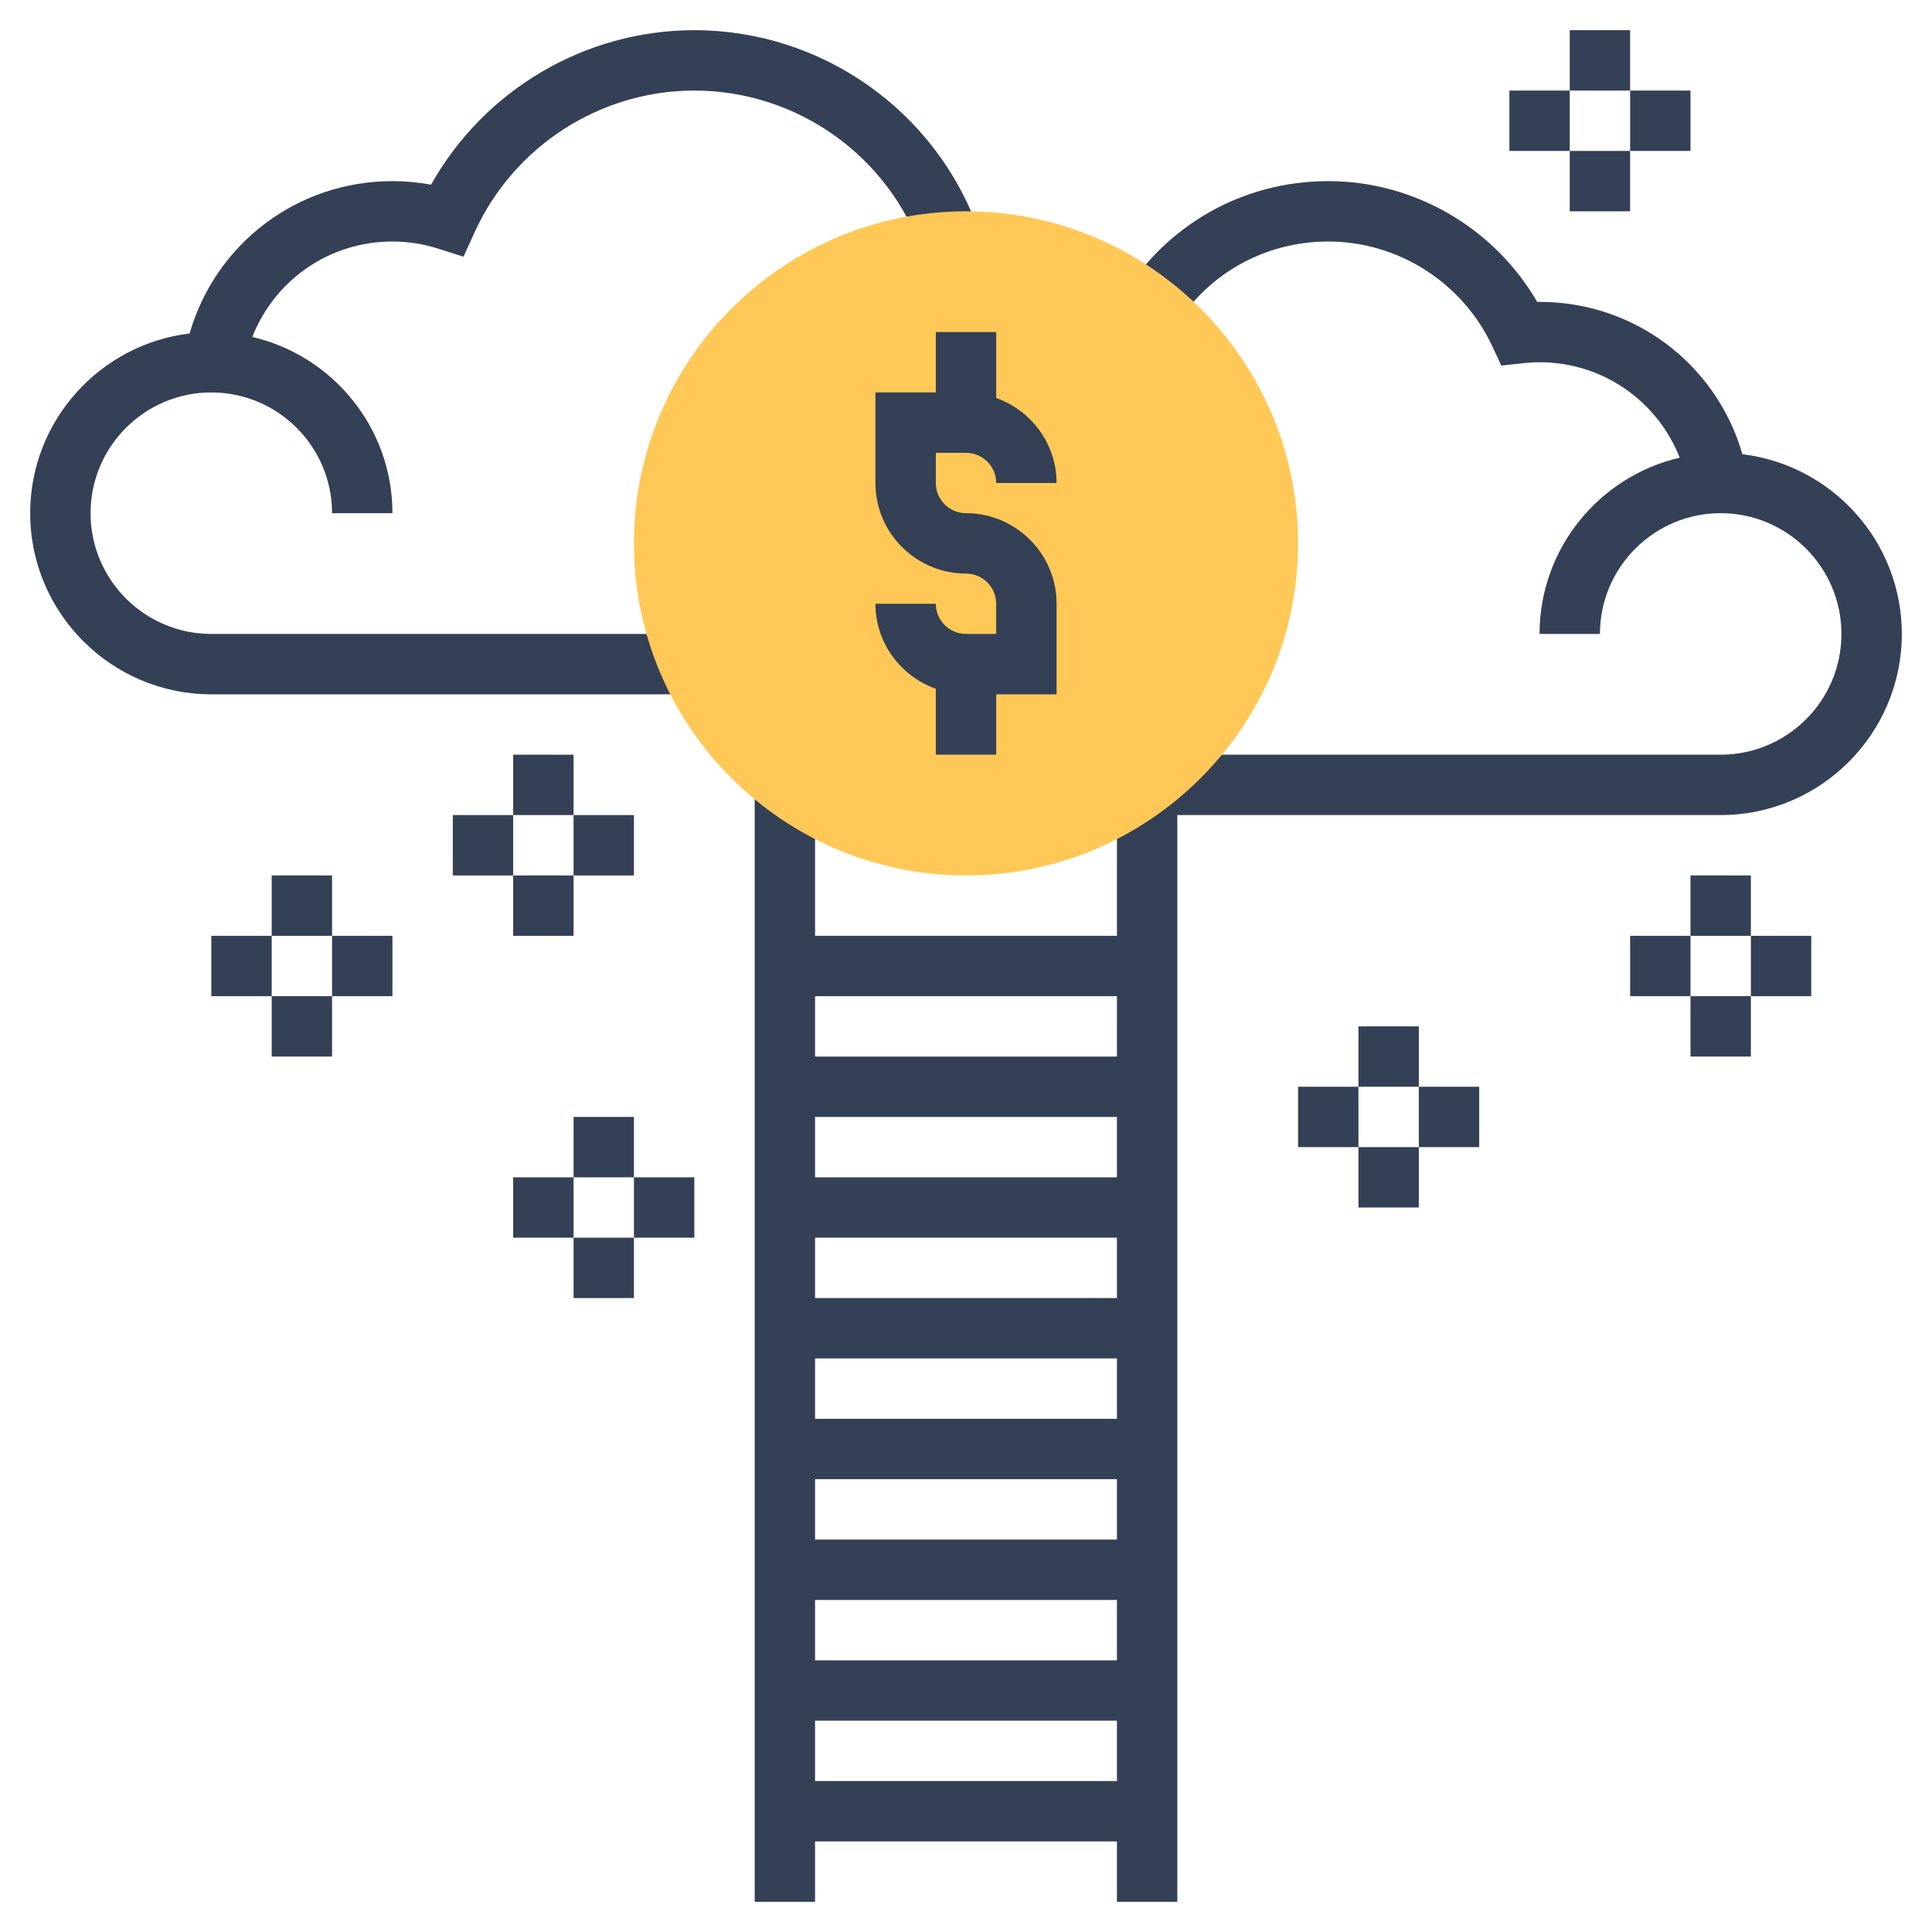 <svg width="64" height="64" viewBox="0 0 64 64" fill="none" xmlns="http://www.w3.org/2000/svg">
<path d="M13 8C13.51 8 14.017 8.079 14.508 8.235L15.354 8.504L15.721 7.696C17.019 4.843 19.876 3 23 3C26.385 3 29.417 5.143 30.545 8.333L32.43 7.667C31.021 3.679 27.231 1 23 1C19.374 1 16.037 2.984 14.279 6.119C13.857 6.04 13.43 6 13 6C9.838 6 7.134 8.08 6.281 11.047C3.311 11.404 1 13.935 1 17C1 20.309 3.691 23 7 23H23V21H7C4.794 21 3 19.206 3 17C3 14.794 4.794 13 7 13C9.206 13 11 14.794 11 17H13C13 14.159 11.014 11.779 8.358 11.161C9.096 9.284 10.904 8 13 8Z" fill="#344055"/>
<path d="M57.719 15.047C56.866 12.081 54.16 10 51 10C50.974 10 50.947 10 50.921 10C49.501 7.549 46.854 6 44 6C41.166 6 38.603 7.456 37.142 9.894L38.859 10.921C39.953 9.092 41.876 8 44 8C46.313 8 48.445 9.359 49.431 11.463L49.734 12.11L50.445 12.032C50.628 12.013 50.812 12 51 12C53.095 12 54.904 13.284 55.642 15.161C52.986 15.779 51 18.159 51 21H53C53 18.794 54.794 17 57 17C59.206 17 61 18.794 61 21C61 23.206 59.206 25 57 25H38V26H37V31H27V26H25V63H27V61H37V63H39V27H57C60.309 27 63 24.309 63 21C63 17.935 60.689 15.404 57.719 15.047ZM37 33V35H27V33H37ZM27 51V49H37V51H27ZM37 53V55H27V53H37ZM27 47V45H37V47H27ZM27 43V41H37V43H27ZM27 39V37H37V39H27ZM27 59V57H37V59H27Z" fill="#344055"/>
<path d="M45 34H47V36H45V34Z" fill="#344055"/>
<path d="M45 38H47V40H45V38Z" fill="#344055"/>
<path d="M47 36H49V38H47V36Z" fill="#344055"/>
<path d="M43 36H45V38H43V36Z" fill="#344055"/>
<path d="M56 29H58V31H56V29Z" fill="#344055"/>
<path d="M56 33H58V35H56V33Z" fill="#344055"/>
<path d="M58 31H60V33H58V31Z" fill="#344055"/>
<path d="M54 31H56V33H54V31Z" fill="#344055"/>
<path d="M52 1H54V3H52V1Z" fill="#344055"/>
<path d="M52 5H54V7H52V5Z" fill="#344055"/>
<path d="M54 3H56V5H54V3Z" fill="#344055"/>
<path d="M50 3H52V5H50V3Z" fill="#344055"/>
<path d="M17 25H19V27H17V25Z" fill="#344055"/>
<path d="M17 29H19V31H17V29Z" fill="#344055"/>
<path d="M19 27H21V29H19V27Z" fill="#344055"/>
<path d="M32 29C25.935 29 21 24.065 21 18C21 11.935 25.935 7 32 7C38.065 7 43 11.935 43 18C43 24.065 38.065 29 32 29Z" fill="#FFC857"/>
<path d="M32 17C31.448 17 31 16.551 31 16V15H32C32.552 15 33 15.449 33 16H35C35 14.698 34.161 13.598 33 13.184V11H31V13H29V16C29 17.654 30.346 19 32 19C32.552 19 33 19.449 33 20V21H32C31.448 21 31 20.551 31 20H29C29 21.302 29.839 22.402 31 22.816V25H33V23H35V20C35 18.346 33.654 17 32 17Z" fill="#344055"/>
<path d="M15 27H17V29H15V27Z" fill="#344055"/>
<path d="M9 29H11V31H9V29Z" fill="#344055"/>
<path d="M9 33H11V35H9V33Z" fill="#344055"/>
<path d="M11 31H13V33H11V31Z" fill="#344055"/>
<path d="M7 31H9V33H7V31Z" fill="#344055"/>
<path d="M19 37H21V39H19V37Z" fill="#344055"/>
<path d="M19 41H21V43H19V41Z" fill="#344055"/>
<path d="M21 39H23V41H21V39Z" fill="#344055"/>
<path d="M17 39H19V41H17V39Z" fill="#344055"/>
</svg>
